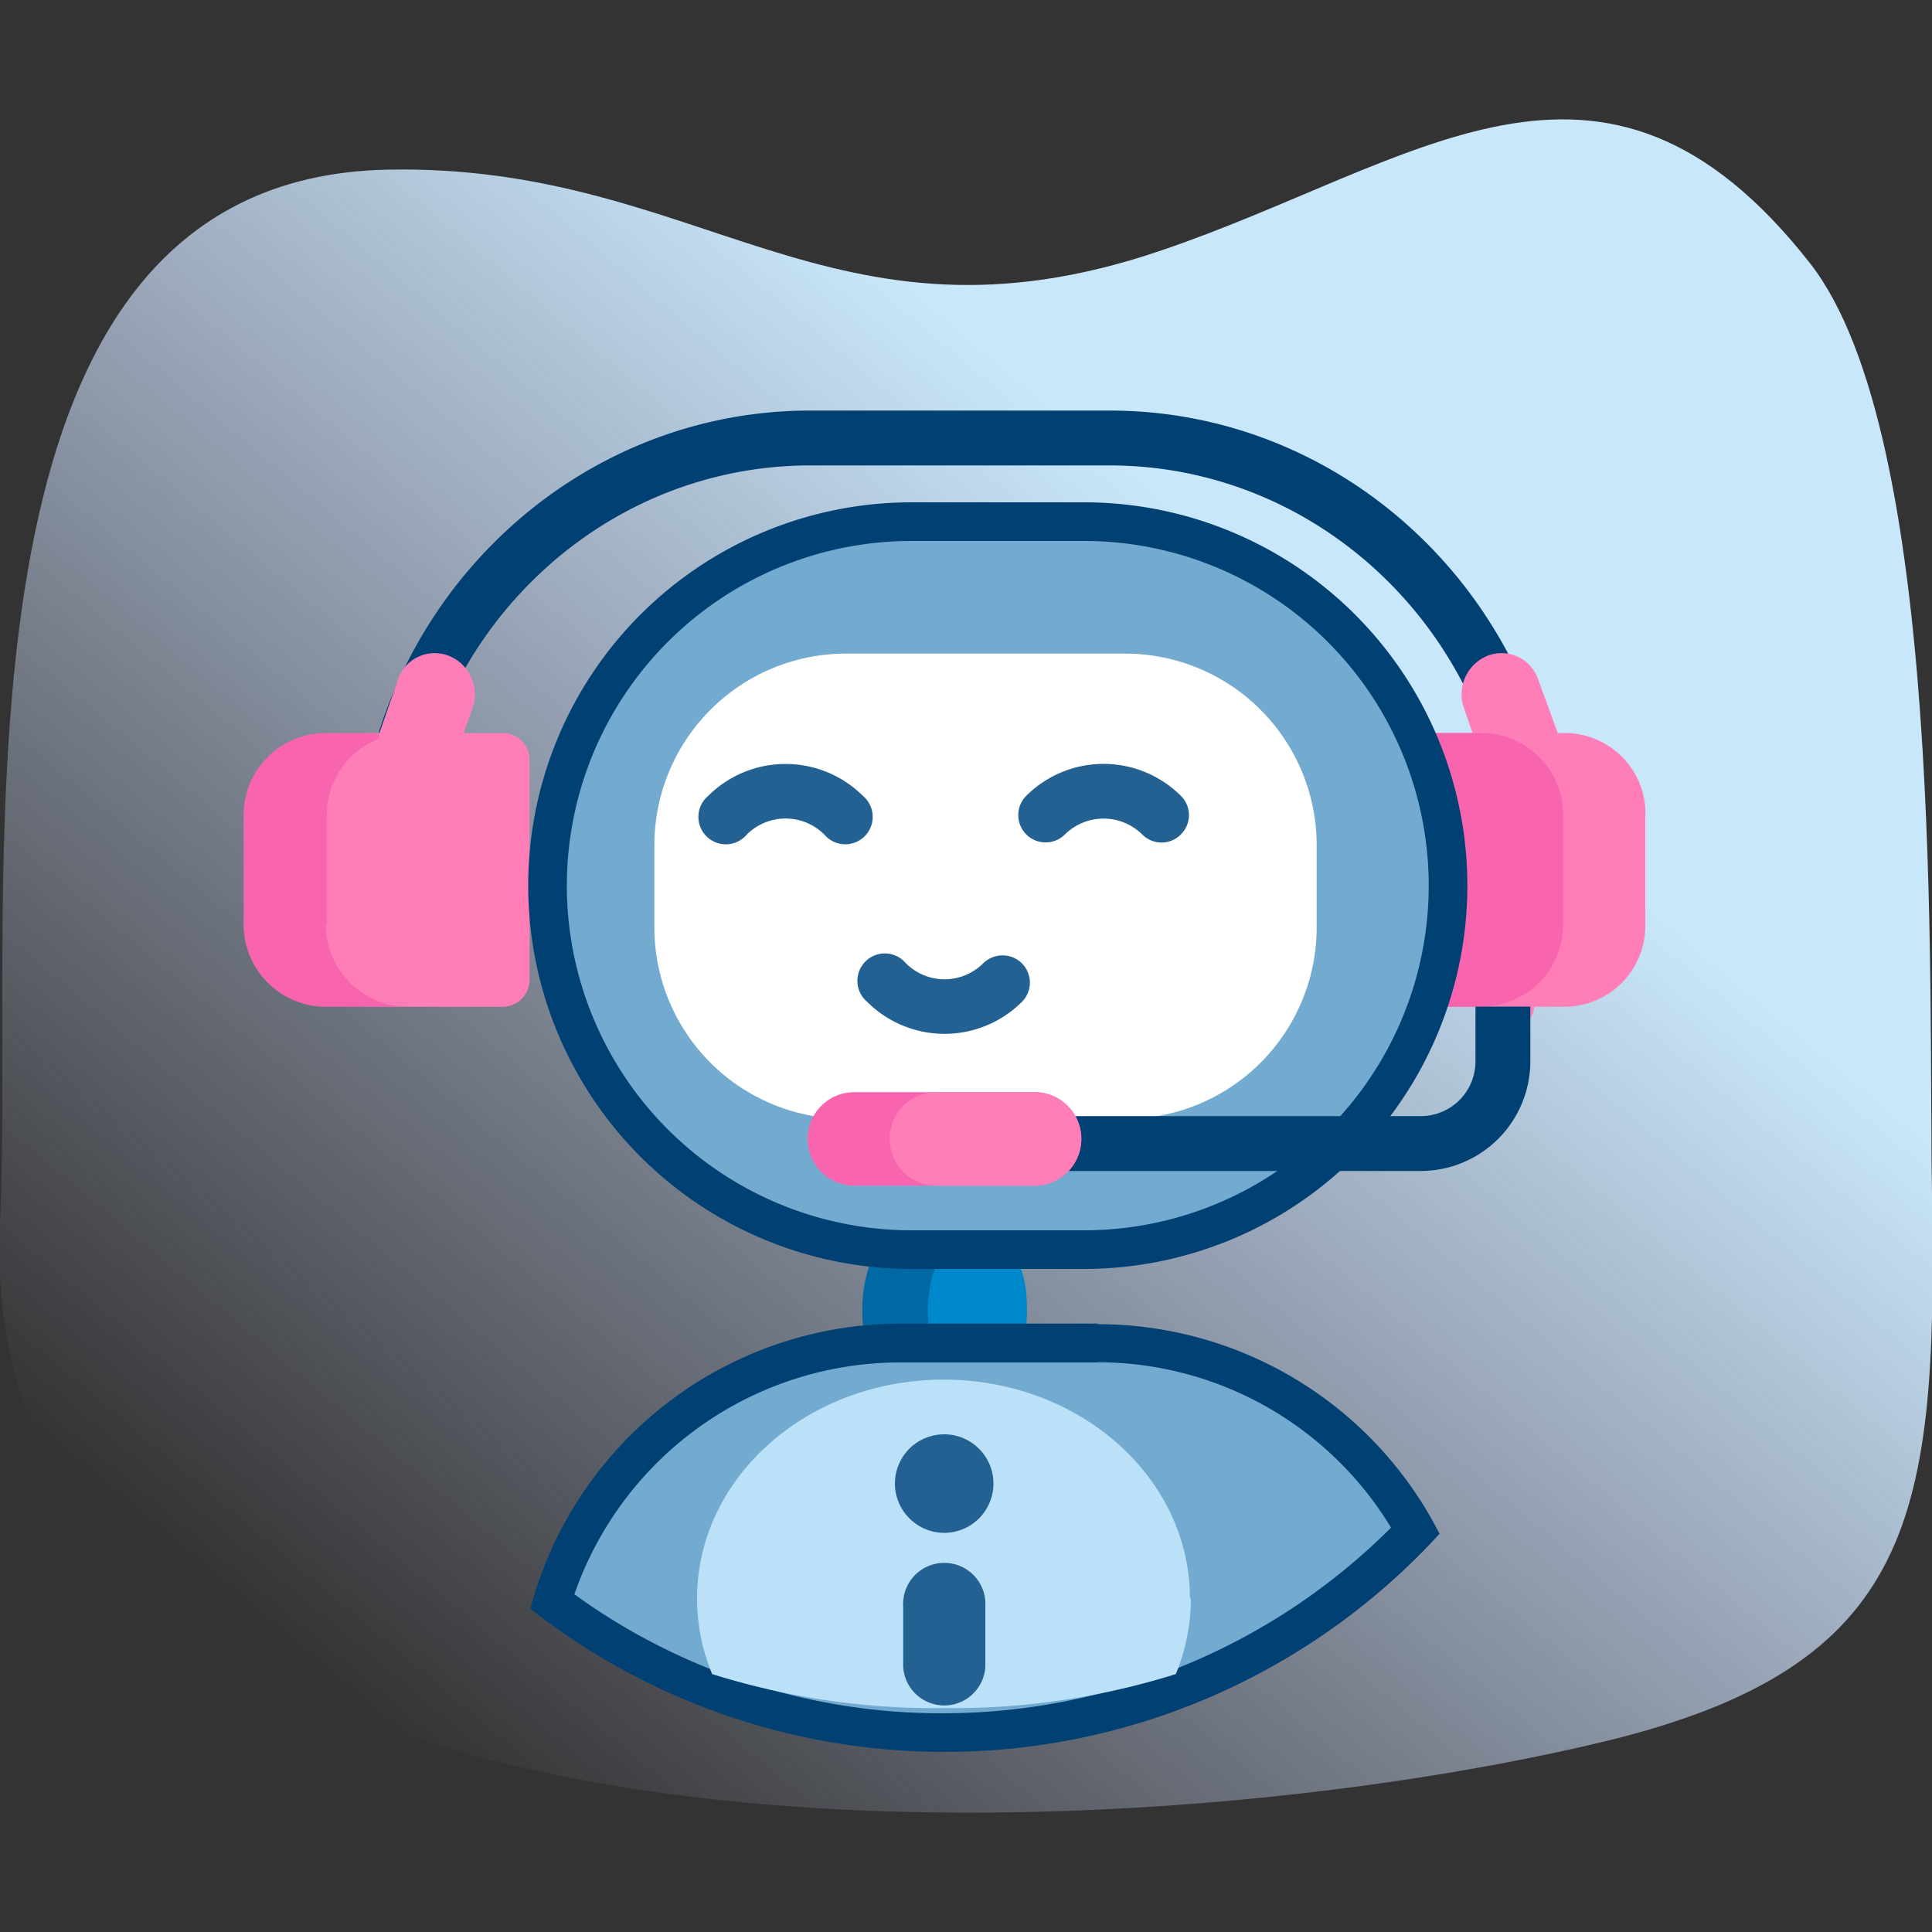 <svg xmlns="http://www.w3.org/2000/svg" xmlns:xlink="http://www.w3.org/1999/xlink" viewBox="0 0 100 100"><rect x="0" y="0" width="100" height="100" fill="#333333" stroke="none"/><defs><style>.cls-1{fill:none;}.cls-2{fill:url(#linear-gradient);}.cls-3{fill:#014073;}.cls-4{fill:#ff7eb8;}.cls-5{fill:#f964af;}.cls-6{fill:#0069a3;}.cls-7{fill:#08c;}.cls-8{fill:#73aacf;}.cls-9{fill:#bae1f8;}.cls-10{fill:#fff;}.cls-11{fill:#226191;}</style><linearGradient id="linear-gradient" x1="14.98" y1="4235.56" x2="84.14" y2="4317.98" gradientTransform="matrix(1.01, 0, 0, -1.01, 1.91, 4365.43)" gradientUnits="userSpaceOnUse"><stop offset="0" stop-color="#d2deff" stop-opacity="0"/><stop offset="0.46" stop-color="#cee2fd" stop-opacity="0.67"/><stop offset="0.69" stop-color="#c9e7fa"/></linearGradient></defs><g id="Layer_2" data-name="Layer 2"><g id="Layer_1-2" data-name="Layer 1"><rect class="cls-1" width="100" height="100"/><path class="cls-2" d="M0,63.28C-1.53,98.59,56.86,96.43,83,90.15c16.25-3.92,17.27-11.73,17-28.39-.19-10.74.68-39.18-6.31-48.13C82.92-.11,73.3,8.51,60,13,43,18.75,36.32,8.47,20.09,8.78-3.69,9.23.81,45.62,0,63.28Z"/><path class="cls-3" d="M80.91,45.34a1.39,1.39,0,1,1-2.77,0c0-11.72-9.29-21.25-20.72-21.25H41.94c-11.42,0-20.72,9.53-20.72,21.25a1.38,1.38,0,1,1-2.76,0c0-13.28,10.53-24.09,23.48-24.09H57.42c13,0,23.49,10.81,23.49,24.09"/><path class="cls-4" d="M85.16,42.19v5.66a4.19,4.19,0,0,1-4.11,4.26H79.41a1.37,1.37,0,0,1-2.73,0H74.22a1.4,1.4,0,0,1-1.37-1.42V39.35a1.39,1.39,0,0,1,1.37-1.41h2l-.44-1.27A2.15,2.15,0,0,1,77,33.94a2,2,0,0,1,2.63,1.27l1,2.73h.43a4.18,4.18,0,0,1,4.11,4.25M26.07,37.94H24l.45-1.27a2.15,2.15,0,0,0-1.23-2.73,2,2,0,0,0-2.63,1.27l-.95,2.73h-.44a4.18,4.18,0,0,0-4.1,4.25v5.66a4.19,4.19,0,0,0,4.1,4.26h6.84a1.4,1.4,0,0,0,1.37-1.42V39.35a1.39,1.39,0,0,0-1.37-1.41"/><path class="cls-5" d="M80.91,42.19v5.66a4.26,4.26,0,0,1-4.25,4.26H73.82a1.42,1.42,0,0,1-1.41-1.42V39.35a1.41,1.41,0,0,1,1.41-1.41h2.84a4.25,4.25,0,0,1,4.25,4.25m-64,5.66V42.19a4.25,4.25,0,0,1,2.59-3.91.19.19,0,0,0,.11-.17.18.18,0,0,0-.18-.17H16.86a4.25,4.25,0,0,0-4.25,4.25v5.66a4.26,4.26,0,0,0,4.25,4.26h4.25a4.26,4.26,0,0,1-4.25-4.26"/><path class="cls-6" d="M53.14,67.83c0,3.13-1.91,5.67-4.25,5.67S44.63,71,44.63,67.83s1.91-5.67,4.26-5.67,4.25,2.54,4.25,5.67"/><path class="cls-7" d="M53.14,67.83A6,6,0,0,1,50.59,73a6.55,6.55,0,0,1,0-10.39,6,6,0,0,1,2.55,5.19"/><path class="cls-8" d="M48.88,89.68a33.38,33.38,0,0,1-20.29-6.79,18.87,18.87,0,0,1,18-13.35h10.2a18.75,18.75,0,0,1,16.47,9.69A33.82,33.82,0,0,1,48.88,89.68m-1.7-25a18.84,18.84,0,0,1,0-37.68h8.93a18.84,18.84,0,1,1,0,37.68Z"/><path class="cls-3" d="M56.11,28a17.84,17.84,0,1,1,0,35.68H47.18a17.84,17.84,0,0,1,0-35.68h8.93m.71,42.51A17.76,17.76,0,0,1,72,79.07a32.84,32.84,0,0,1-23.16,9.61,32.37,32.37,0,0,1-19.11-6.16,17.85,17.85,0,0,1,16.85-12h10.2M56.11,26H47.18a19.84,19.84,0,0,0,0,39.68h8.93a19.84,19.84,0,1,0,0-39.68m.71,42.51H46.62A19.84,19.84,0,0,0,27.45,83.27a34.72,34.72,0,0,0,47.06-3.88A19.84,19.84,0,0,0,56.82,68.54"/><path class="cls-9" d="M61.64,82.74a10.25,10.25,0,0,1-.78,3.91,38.53,38.53,0,0,1-12,1.76,38.5,38.5,0,0,1-12-1.76,10.25,10.25,0,0,1-.78-3.91c0-6.26,5.71-11.33,12.76-11.33s12.75,5.07,12.75,11.33"/><path class="cls-10" d="M58.24,57.91H43.78A9.91,9.91,0,0,1,33.87,48V43.75a9.92,9.92,0,0,1,9.91-9.92H58.24a9.92,9.92,0,0,1,9.91,9.92V48a9.91,9.91,0,0,1-9.91,9.91"/><path class="cls-11" d="M52.89,49.86a1.41,1.41,0,0,1,0,2,5.67,5.67,0,0,1-8,0,1.42,1.42,0,1,1,2-2,2.83,2.83,0,0,0,4,0,1.44,1.44,0,0,1,1-.41,1.42,1.42,0,0,1,1,.41m-8.23-8.67a5.68,5.68,0,0,0-8,0,1.42,1.42,0,1,0,2,2,2.84,2.84,0,0,1,4,0,1.42,1.42,0,1,0,2-2m16.46,0a5.67,5.67,0,0,0-8,0,1.41,1.41,0,0,0,2,2,2.85,2.85,0,0,1,4,0,1.41,1.41,0,0,0,1,.42,1.38,1.38,0,0,0,1-.42,1.4,1.4,0,0,0,0-2"/><path class="cls-11" d="M51,83.17v3.12a2.13,2.13,0,0,1-4.25,0V83.17a2.13,2.13,0,1,1,4.25,0m-2.13-3.83a2.55,2.55,0,1,0-2.55-2.55,2.56,2.56,0,0,0,2.55,2.55"/><path class="cls-3" d="M79.21,52.1v2.84a5.68,5.68,0,0,1-5.67,5.67H49.45V57.77H73.54a2.83,2.83,0,0,0,2.83-2.83V52.1Z"/><path class="cls-5" d="M53.55,61.37H44.22a2.42,2.42,0,0,1,0-4.84h9.33a2.42,2.42,0,1,1,0,4.84"/><path class="cls-4" d="M53.55,61.37H48.47a2.42,2.42,0,0,1,0-4.84h5.08a2.42,2.42,0,1,1,0,4.84"/></g></g></svg>